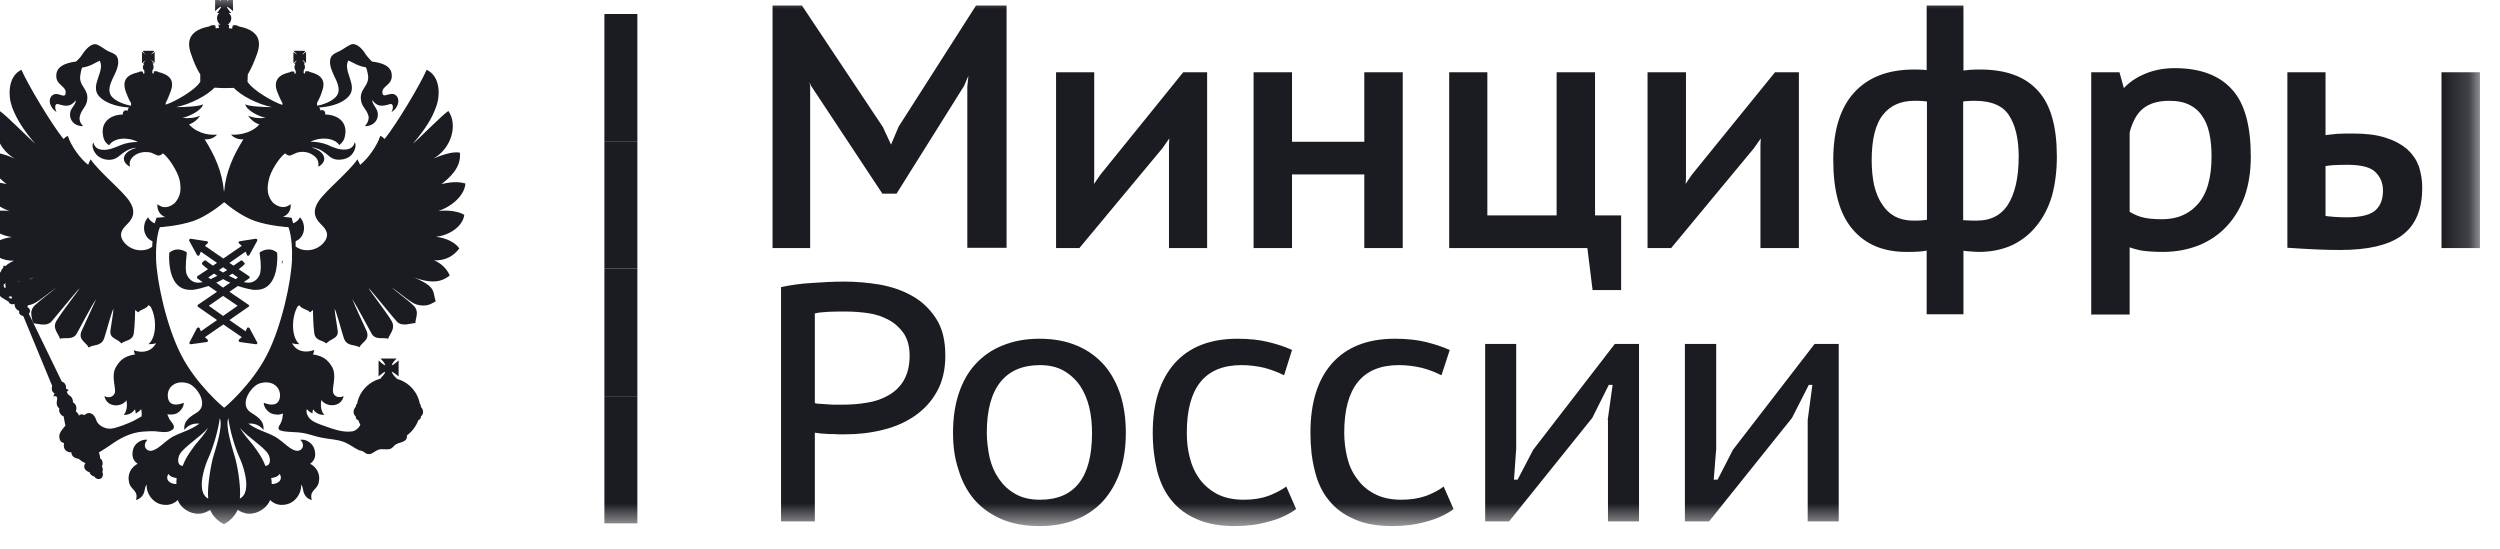 <svg width="91" height="20" viewBox="0 0 91 20" fill="none" xmlns="http://www.w3.org/2000/svg" xmlns:xlink="http://www.w3.org/1999/xlink">
	<desc>
			Created with Pixso.
	</desc>
	<defs/>
	<mask id="mask466_69866" mask-type="alpha" maskUnits="userSpaceOnUse" x="-0.625" y="-0.174" width="90.838" height="19.327">
		<path id="Vector" d="M-0.63 -0.18L90.21 -0.18L90.21 19.15L-0.63 19.15L-0.63 -0.18Z" fill="#000000" fill-opacity="1" fill-rule="evenodd"/>
	</mask>
	<g mask="url(#mask466_69866)">
		<path id="Vector" d="M23.2 0.51L22 0.51L22 5.14L23.2 5.14L23.2 0.51Z" fill="#1B1C21" fill-opacity="1" fill-rule="nonzero"/>
		<path id="Vector" d="M23.2 5.14L22 5.14L22 9.78L23.2 9.78L23.2 5.14Z" fill="#1B1C21" fill-opacity="1" fill-rule="nonzero"/>
		<path id="Vector" d="M23.2 9.78L22 9.78L22 14.42L23.2 14.42L23.2 9.78Z" fill="#1B1C21" fill-opacity="1" fill-rule="nonzero"/>
		<path id="Vector" d="M23.2 14.42L22 14.42L22 19.05L23.2 19.05L23.2 14.42Z" fill="#1B1C21" fill-opacity="1" fill-rule="nonzero"/>
		<path id="Vector" d="M10.08 9.19C10.07 9.19 9.97 9.08 9.78 9.08C9.68 9.08 9.58 9.11 9.48 9.17C9.46 9.17 9.45 9.19 9.45 9.22C9.45 9.22 9.53 9.72 9.47 9.94C9.43 10.1 9.29 10.29 9.04 10.29C8.99 10.29 8.93 10.28 8.88 10.27L8.87 10.27L9.06 10.14C9.08 10.13 9.09 10.11 9.09 10.1C9.09 10.08 9.08 10.07 9.06 10.05L8.69 9.8C8.81 9.71 8.88 9.64 8.89 9.63C8.9 9.62 8.91 9.61 8.91 9.6C8.91 9.58 8.9 9.57 8.89 9.56L8.82 9.49C8.82 9.48 8.8 9.48 8.79 9.48C8.78 9.48 8.77 9.48 8.76 9.49C8.75 9.49 8.65 9.57 8.5 9.67L8.35 9.57L8.94 9.16L8.99 9.28C8.99 9.3 9.01 9.31 9.03 9.31C9.03 9.31 9.03 9.31 9.03 9.31C9.05 9.31 9.07 9.3 9.08 9.28L9.36 8.77C9.37 8.75 9.37 8.73 9.36 8.71C9.35 8.7 9.33 8.69 9.31 8.69C9.31 8.69 9.31 8.69 9.31 8.69L8.73 8.78C8.71 8.78 8.69 8.79 8.69 8.81C8.68 8.83 8.69 8.85 8.7 8.86L8.8 8.95L8.13 9.41L7.46 8.95L7.55 8.86C7.57 8.85 7.57 8.83 7.57 8.81C7.56 8.79 7.55 8.78 7.52 8.78L6.94 8.69C6.94 8.69 6.94 8.69 6.94 8.69C6.92 8.69 6.9 8.7 6.9 8.71C6.88 8.73 6.88 8.75 6.89 8.77L7.17 9.28C7.18 9.3 7.2 9.31 7.22 9.31C7.22 9.31 7.22 9.31 7.22 9.31C7.24 9.31 7.26 9.3 7.26 9.28L7.31 9.16L7.9 9.57L7.75 9.67C7.6 9.57 7.5 9.49 7.5 9.49C7.49 9.48 7.48 9.48 7.47 9.48C7.45 9.48 7.44 9.48 7.43 9.49L7.36 9.56C7.35 9.57 7.35 9.58 7.35 9.6C7.35 9.61 7.35 9.62 7.37 9.63C7.38 9.64 7.45 9.71 7.57 9.8L7.19 10.05C7.18 10.06 7.17 10.08 7.17 10.1C7.17 10.11 7.18 10.13 7.19 10.14L7.38 10.27C7.38 10.27 7.38 10.27 7.38 10.27C7.32 10.28 7.27 10.29 7.21 10.29C6.97 10.29 6.83 10.1 6.78 9.94C6.73 9.72 6.8 9.22 6.8 9.22C6.8 9.19 6.79 9.17 6.78 9.17C6.67 9.11 6.57 9.08 6.47 9.08C6.29 9.08 6.18 9.19 6.17 9.19C6.16 9.2 6.16 9.21 6.16 9.22C6.16 9.25 6.1 9.98 6.44 10.35C6.56 10.48 6.72 10.55 6.92 10.55C6.95 10.55 6.99 10.55 7.03 10.55C7.22 10.52 7.41 10.47 7.59 10.41L7.9 10.62L7.21 11.09C7.2 11.1 7.19 11.11 7.19 11.13C7.19 11.15 7.19 11.16 7.21 11.17L7.9 11.65L7.31 12.06L7.27 11.95C7.26 11.93 7.24 11.92 7.22 11.92C7.22 11.92 7.22 11.92 7.22 11.92C7.2 11.92 7.18 11.93 7.17 11.94L6.9 12.46C6.89 12.48 6.89 12.5 6.9 12.51C6.91 12.52 6.92 12.53 6.94 12.53C6.94 12.53 6.94 12.53 6.95 12.53L7.53 12.45C7.55 12.45 7.56 12.43 7.57 12.41C7.57 12.39 7.57 12.37 7.55 12.36L7.46 12.27L8.13 11.81L8.8 12.27L8.7 12.36C8.69 12.37 8.68 12.39 8.69 12.41C8.69 12.43 8.71 12.44 8.73 12.45L9.31 12.53C9.31 12.53 9.31 12.53 9.31 12.53C9.33 12.53 9.35 12.53 9.36 12.51C9.37 12.5 9.37 12.48 9.36 12.46L9.08 11.94C9.07 11.93 9.05 11.92 9.03 11.92L9.03 11.92C9.01 11.92 8.99 11.93 8.99 11.95L8.94 12.06L8.35 11.65L9.04 11.17C9.06 11.16 9.07 11.15 9.07 11.13C9.07 11.11 9.06 11.1 9.04 11.09L8.35 10.62L8.66 10.41C8.84 10.47 9.03 10.52 9.22 10.55C9.26 10.55 9.3 10.55 9.33 10.55C9.53 10.55 9.69 10.48 9.81 10.35C10.15 9.98 10.09 9.25 10.09 9.22C10.09 9.21 10.09 9.2 10.08 9.19ZM8.12 9.73L8.27 9.83C8.22 9.86 8.17 9.89 8.12 9.92C8.07 9.89 8.02 9.86 7.97 9.83L8.12 9.73ZM7.58 10.1L7.79 9.96C7.83 9.98 7.87 10.01 7.91 10.04C7.83 10.08 7.75 10.12 7.67 10.16L7.58 10.1ZM8.65 11.13L8.12 11.5L7.6 11.13L8.12 10.77L8.65 11.13ZM8.12 10.47L7.87 10.29C7.96 10.25 8.04 10.21 8.12 10.16C8.2 10.21 8.29 10.25 8.38 10.29L8.12 10.47ZM8.58 10.16C8.5 10.12 8.41 10.08 8.33 10.04C8.38 10.01 8.42 9.98 8.46 9.96L8.66 10.1L8.58 10.16Z" fill="#1B1C21" fill-opacity="1" fill-rule="nonzero"/>
		<path id="Vector" d="M10.26 9.62C10.28 9.58 10.29 9.5 10.29 9.5L10.26 9.49L10.26 9.62Z" fill="#1B1C21" fill-opacity="1" fill-rule="nonzero"/>
		<path id="Vector" d="M16.9 7.82C16.68 7.69 16.33 7.64 15.96 7.68C16.53 7.48 16.92 7.06 16.94 6.68C16.64 6.59 16.34 6.64 16.07 6.7C16.34 6.49 16.8 6.11 16.74 5.56C16.48 5.49 15.99 5.68 15.78 5.77C16.44 5.4 16.67 4.53 16.32 4.04C16.12 4.16 15.18 5.12 15.03 5.23C15.51 4.67 15.74 4.27 15.87 3.9C16.03 3.49 16.04 2.78 15.53 2.54C15.29 3.09 14.46 4.48 14 5.06C13.95 5.02 13.91 4.96 13.84 4.95C13.73 5.3 13.4 5.77 13.11 6C13.09 5.97 13.06 5.89 13.01 5.8C12.69 6.27 11.87 6.92 11.6 7.32C11.4 7.62 11.4 7.89 11.68 8.16C11.8 8.28 12.02 8.48 11.83 8.77C11.57 9.15 11.05 9.2 10.76 8.97C10.76 8.9 10.76 8.84 10.76 8.78C11.09 8.65 11.17 8.19 10.92 7.91C10.87 8.01 10.78 8.09 10.67 8.13C10.64 8.01 10.62 7.95 10.62 7.94L10.6 7.92L10.57 7.92C10.57 7.92 10.46 7.91 10.3 7.89C10.48 7.83 10.6 7.66 10.58 7.43C10.29 7.67 10 7.44 9.93 7.37C9.75 7.16 9.7 6.92 9.78 6.56C9.84 6.24 10.16 5.74 10.38 5.58C10.41 5.61 10.46 5.67 10.57 5.66C10.63 5.64 10.73 5.59 10.8 5.56C11.02 5.49 11.23 5.54 11.37 5.63C11.62 5.78 11.59 5.95 11.59 6.07C11.96 5.86 11.83 5.5 11.34 5.37C11.68 5.37 11.95 5.68 12.03 5.72C12.21 5.86 12.48 5.82 12.64 5.75C12.93 5.61 12.99 5.26 12.91 5.18C12.88 5.31 12.79 5.42 12.61 5.44C12.36 5.47 12.11 5.36 11.92 5.27C11.75 5.2 11.48 5.15 11.3 5.16C11.64 4.98 12.16 5 12.35 5.28C12.46 5.19 12.53 5.11 12.56 4.93C12.66 4.42 12.26 4.17 11.84 4.17C11.85 4.04 11.77 3.98 11.66 4.02C11.66 3.97 11.64 3.93 11.61 3.91C11.62 3.91 11.64 3.91 11.65 3.91C12.07 3.88 12.47 3.75 12.68 3.52C13.06 3.12 12.46 2.6 12.68 2.2C12.88 2.29 13.04 2.41 13.32 2.45C13.35 2.51 13.38 2.63 13.39 2.7C13.48 3.15 13.04 3.22 13.15 3.7C13.2 3.92 13.36 3.99 13.42 4.25C13.42 4.25 13.44 4.43 13.28 4.59C13.64 4.6 13.84 4.29 13.72 4.01C13.67 3.89 13.55 3.78 13.55 3.64C13.73 3.89 13.9 3.88 14.19 3.79C14.32 3.75 14.33 3.93 14.25 4.08C14.45 3.96 14.5 3.77 14.5 3.68C14.5 3.48 14.34 3.38 14.19 3.43C14.1 3.43 13.93 3.55 13.92 3.38C13.89 3.1 14.34 3.11 14.25 2.65C14.2 2.41 13.94 2.29 13.54 2.24C13.5 2.2 13.4 2.1 13.34 2.02C13.12 1.65 12.89 1.55 12.75 1.63C12.59 1.71 12.51 1.78 12.38 1.85C12.27 1.91 12.16 1.94 12.09 2.02C11.91 2.24 12.08 2.57 12.17 2.78C12.23 2.9 12.38 3.18 12.31 3.38C12.24 3.63 11.83 3.79 11.59 3.84C11.57 3.84 11.56 3.84 11.54 3.84L11.54 3.75C11.61 3.62 11.68 3.47 11.72 3.33C11.89 2.89 11.64 2.71 11.28 2.62C11.23 2.59 11.18 2.58 11.12 2.6L11.11 2.6L11.1 2.68L11.05 2.66L11.06 2.57L11.04 2.57C11.08 2.54 11.1 2.49 11.1 2.44C11.1 2.39 11.08 2.34 11.06 2.31L11.11 2.31L11.09 2.29C11.08 2.27 11.06 2.25 11.03 2.22C11.02 2.21 11.01 2.19 11.01 2.18C11.02 2.19 11.03 2.2 11.05 2.21C11.07 2.23 11.1 2.25 11.11 2.27L11.14 2.29L11.14 1.89L11.11 1.91C11.1 1.92 11.07 1.94 11.05 1.96C11.03 1.98 11.02 1.98 11.01 1.99C11.01 1.98 11.02 1.97 11.03 1.95C11.06 1.93 11.08 1.9 11.09 1.89L11.11 1.85L10.69 1.85L10.72 1.89C10.74 1.9 10.76 1.93 10.78 1.95C10.79 1.97 10.8 1.98 10.81 1.99C10.8 1.98 10.78 1.98 10.77 1.96C10.73 1.94 10.72 1.92 10.69 1.91L10.68 1.89L10.68 2.3L10.7 2.28C10.72 2.26 10.74 2.24 10.77 2.22C10.78 2.21 10.8 2.2 10.81 2.19C10.8 2.2 10.79 2.22 10.78 2.23C10.76 2.26 10.74 2.28 10.72 2.3L10.7 2.32L10.76 2.32C10.73 2.35 10.72 2.39 10.72 2.45C10.72 2.5 10.74 2.55 10.77 2.58L10.76 2.58L10.77 2.67L10.72 2.68L10.71 2.61L10.7 2.61C10.64 2.59 10.59 2.6 10.55 2.63C10.18 2.71 9.93 2.9 10.09 3.34C10.15 3.48 10.21 3.63 10.28 3.75L10.28 3.82C9.91 3.7 9.24 3.29 9.06 3.04C9.04 3.02 9.02 3 9.01 2.98L9.01 2.98L9.02 2.71C9.15 2.49 9.26 2.23 9.35 1.98C9.59 1.34 9.24 1.07 8.69 0.96C8.63 0.92 8.56 0.9 8.47 0.93L8.45 1.04L8.33 1.03L8.34 0.9C8.32 0.9 8.3 0.9 8.28 0.9C8.36 0.86 8.42 0.76 8.42 0.66C8.42 0.59 8.38 0.51 8.32 0.47L8.42 0.47C8.36 0.42 8.27 0.31 8.26 0.24C8.32 0.26 8.43 0.35 8.48 0.41L8.48 -0.12C8.43 -0.08 8.32 0.02 8.26 0.03C8.27 -0.03 8.36 -0.13 8.42 -0.18L7.9 -0.18C7.94 -0.13 8.04 -0.03 8.05 0.03C7.99 0.02 7.88 -0.08 7.83 -0.12L7.83 0.41C7.88 0.35 7.98 0.26 8.05 0.24C8.04 0.31 7.94 0.41 7.9 0.47L7.99 0.47C7.92 0.51 7.9 0.59 7.9 0.66C7.9 0.76 7.95 0.86 8.03 0.9C8.01 0.9 7.99 0.9 7.95 0.89L7.97 1.02L7.85 1.03L7.84 0.93C7.75 0.9 7.68 0.92 7.62 0.96C7.07 1.07 6.72 1.34 6.96 1.98C7.04 2.22 7.15 2.49 7.29 2.71L7.29 2.98C7.28 2.99 7.27 3.01 7.25 3.03C7.08 3.28 6.4 3.69 6.03 3.81L6.03 3.75C6.1 3.62 6.16 3.47 6.21 3.33C6.38 2.89 6.13 2.71 5.76 2.62C5.72 2.59 5.67 2.58 5.61 2.6L5.6 2.6L5.59 2.68L5.54 2.66L5.55 2.57L5.54 2.57C5.57 2.54 5.59 2.49 5.59 2.44C5.59 2.39 5.58 2.34 5.55 2.31L5.61 2.31L5.59 2.29C5.57 2.27 5.55 2.25 5.53 2.22C5.52 2.21 5.5 2.19 5.49 2.18C5.5 2.19 5.53 2.2 5.54 2.21C5.57 2.23 5.59 2.25 5.61 2.27L5.63 2.29L5.63 1.89L5.61 1.91C5.59 1.92 5.57 1.94 5.54 1.96C5.53 1.98 5.5 1.98 5.49 1.99C5.5 1.98 5.52 1.97 5.53 1.95C5.55 1.93 5.57 1.9 5.59 1.89L5.61 1.85L5.2 1.85L5.22 1.89C5.22 1.9 5.25 1.93 5.27 1.95C5.29 1.97 5.3 1.98 5.3 1.99C5.29 1.98 5.28 1.98 5.27 1.96C5.24 1.94 5.21 1.92 5.2 1.91L5.17 1.88L5.17 2.3L5.2 2.28C5.21 2.26 5.24 2.24 5.27 2.22C5.29 2.21 5.29 2.2 5.3 2.19C5.3 2.2 5.29 2.22 5.27 2.23C5.25 2.26 5.23 2.28 5.22 2.3L5.2 2.32L5.25 2.32C5.23 2.35 5.2 2.39 5.2 2.45C5.2 2.49 5.22 2.55 5.27 2.58L5.25 2.58L5.26 2.67L5.21 2.68L5.2 2.61L5.19 2.61C5.13 2.59 5.08 2.6 5.04 2.63C4.66 2.71 4.42 2.89 4.58 3.34C4.63 3.47 4.69 3.63 4.77 3.75L4.77 3.85C4.75 3.85 4.74 3.84 4.73 3.84C4.48 3.79 4.07 3.64 4 3.39C3.93 3.18 4.08 2.91 4.14 2.78C4.24 2.58 4.4 2.24 4.23 2.02C4.15 1.94 4.04 1.91 3.93 1.86C3.8 1.79 3.72 1.71 3.55 1.63C3.42 1.56 3.2 1.65 2.97 2.02C2.92 2.1 2.81 2.2 2.77 2.24C2.37 2.29 2.11 2.42 2.06 2.65C1.97 3.11 2.42 3.1 2.39 3.39C2.38 3.56 2.2 3.44 2.12 3.43C1.97 3.39 1.81 3.48 1.81 3.69C1.81 3.77 1.87 3.96 2.06 4.08C1.98 3.93 1.99 3.75 2.12 3.79C2.41 3.88 2.57 3.89 2.76 3.65C2.76 3.78 2.64 3.89 2.58 4.01C2.47 4.3 2.66 4.6 3.03 4.59C2.86 4.44 2.9 4.26 2.9 4.26C2.95 4 3.11 3.92 3.16 3.71C3.28 3.23 2.83 3.15 2.93 2.7C2.94 2.64 2.96 2.52 2.99 2.46C3.28 2.42 3.43 2.3 3.63 2.21C3.84 2.61 3.24 3.12 3.62 3.52C3.84 3.75 4.24 3.88 4.66 3.91C4.67 3.91 4.68 3.92 4.7 3.92C4.67 3.94 4.65 3.98 4.65 4.03C4.54 3.99 4.46 4.05 4.47 4.17C4.04 4.17 3.66 4.43 3.75 4.93C3.78 5.12 3.85 5.2 3.97 5.29C4.15 5 4.67 4.98 5.02 5.17C4.83 5.16 4.56 5.21 4.4 5.28C4.2 5.36 3.96 5.48 3.7 5.45C3.52 5.43 3.43 5.32 3.4 5.19C3.32 5.26 3.38 5.61 3.68 5.75C3.83 5.83 4.1 5.86 4.28 5.72C4.36 5.68 4.63 5.38 4.97 5.38C4.48 5.51 4.35 5.86 4.73 6.07C4.71 5.95 4.7 5.78 4.94 5.63C5.08 5.55 5.29 5.5 5.51 5.56C5.58 5.59 5.68 5.64 5.74 5.66C5.85 5.67 5.9 5.61 5.93 5.58C6.15 5.74 6.47 6.25 6.54 6.56C6.61 6.93 6.56 7.16 6.37 7.38C6.31 7.44 6.02 7.68 5.73 7.43C5.71 7.66 5.83 7.83 6.01 7.9C5.85 7.92 5.73 7.92 5.73 7.92L5.7 7.92L5.69 7.95C5.69 7.95 5.67 8.01 5.63 8.13C5.53 8.09 5.44 8.01 5.39 7.91C5.14 8.19 5.22 8.65 5.55 8.78C5.55 8.84 5.54 8.91 5.54 8.98C5.26 9.2 4.74 9.15 4.48 8.77C4.29 8.48 4.51 8.28 4.63 8.16C4.91 7.89 4.91 7.62 4.71 7.32C4.44 6.92 3.62 6.27 3.3 5.8C3.25 5.88 3.22 5.96 3.21 6C2.91 5.77 2.58 5.3 2.47 4.95C2.41 4.96 2.36 5.02 2.31 5.06C1.85 4.48 1.02 3.09 0.78 2.54C0.28 2.78 0.29 3.49 0.44 3.9C0.58 4.27 0.8 4.67 1.28 5.23C1.13 5.11 0.19 4.16 -0.01 4.04C-0.36 4.53 -0.12 5.4 0.53 5.77C0.33 5.68 -0.16 5.49 -0.43 5.56C-0.48 6.11 -0.03 6.49 0.24 6.7C-0.03 6.64 -0.33 6.59 -0.63 6.68C-0.61 7.06 -0.22 7.48 0.34 7.68C-0.02 7.64 -0.37 7.69 -0.59 7.82C-0.55 8.21 -0.11 8.55 0.43 8.63C0.07 8.67 -0.25 8.83 -0.41 9.05C-0.22 9.3 0.07 9.5 0.51 9.49C0.41 9.53 0.29 9.6 0.19 9.69C0.18 9.68 0.16 9.67 0.14 9.67C0.12 9.68 0.11 9.71 0.12 9.73C0.12 9.73 0.12 9.73 0.12 9.75C0.08 9.78 0.05 9.81 0.05 9.85C0.01 9.91 -0.03 9.97 -0.06 10.04C-0.05 10.04 -0.04 10.05 -0.03 10.06C-0.03 10.09 -0.02 10.13 0 10.16C-0.02 10.18 -0.03 10.21 -0.04 10.24L-0.29 10.14C-0.31 10.38 -0.25 10.57 -0.14 10.69C-0.05 10.79 0.06 10.78 0.03 10.81L0.31 10.98C0.36 11.09 0.46 11.09 0.53 11.06C0.53 11.06 0.53 11.07 0.53 11.08C0.53 11.19 0.6 11.28 0.7 11.32C0.68 11.41 0.72 11.47 0.85 11.51L1.9 14.05C1.86 14.17 1.9 14.28 1.99 14.32C1.97 14.35 1.95 14.38 1.95 14.44C1.99 14.41 2.05 14.4 2.08 14.48C2.1 14.54 1.99 14.74 2.16 14.87C2.13 14.99 2.2 15.11 2.32 15.16C2.32 15.22 2.37 15.42 2.38 15.49C2.31 15.59 2.13 15.75 2.16 15.93C2.18 16.06 2.23 16.1 2.33 16.13C2.29 16.36 2.41 16.46 2.6 16.47C2.6 16.63 2.76 16.69 2.86 16.7C2.96 16.78 3 16.81 3.11 16.86C3.01 16.98 3.08 17.14 3.26 17.19C3.28 17.26 3.33 17.32 3.44 17.35C3.5 17.45 3.61 17.45 3.67 17.42C3.71 17.4 3.79 17.28 3.72 17.18C3.76 17.13 3.74 17.03 3.71 16.97C3.77 16.86 3.72 16.72 3.64 16.68C3.65 16.62 3.62 16.53 3.6 16.47C3.75 16.38 3.93 16.26 3.99 16.22C4.35 15.96 4.75 15.74 5.21 15.71C5.33 15.7 5.55 15.69 5.67 15.7C5.85 15.72 6.11 15.77 6.26 15.65C6.31 15.63 6.34 15.57 6.33 15.52C6.31 15.41 6.18 15.31 6.14 15.2C6.13 15.17 6.11 15.12 6.09 15.08C6.22 15.1 6.34 15.09 6.42 15.05C6.5 15.02 6.69 14.87 6.69 14.66C6.53 14.73 6.15 14.83 6.11 14.45C6.07 14.11 6.37 13.82 6.83 13.95C7.15 14.03 7.61 14.71 7.19 15C6.98 15.14 6.67 15.28 6.71 15.65C6.84 15.48 7.02 15.4 7.26 15.42C6.91 15.67 6.65 15.71 6.28 15.9C5.96 16.09 5.73 16.4 5.48 16.41C5.29 16.41 5.18 16.19 5.37 16.01C5.18 15.97 4.93 16.12 4.86 16.31C4.77 16.58 4.84 16.77 5.01 16.88C4.79 17 4.62 17.24 4.7 17.57C4.77 17.85 5.05 17.85 4.95 18.2C5.1 18.16 5.2 18.06 5.25 17.91C5.27 17.8 5.29 17.69 5.34 17.64C5.32 17.85 5.44 18.16 5.73 18.31C5.92 18.4 6.23 18.44 6.47 18.2C6.56 18.47 6.89 18.71 7.23 18.7C7.39 18.7 7.54 18.63 7.65 18.56C7.73 18.77 7.94 18.98 8.15 19.08C8.36 18.98 8.56 18.77 8.65 18.56C8.76 18.63 8.92 18.7 9.07 18.7C9.39 18.71 9.74 18.47 9.83 18.2C10.07 18.44 10.37 18.4 10.57 18.31C10.86 18.16 10.98 17.85 10.96 17.64C11.01 17.69 11.03 17.8 11.05 17.91C11.1 18.06 11.19 18.16 11.35 18.2C11.25 17.85 11.53 17.85 11.6 17.57C11.68 17.24 11.51 17 11.29 16.88C11.45 16.77 11.53 16.58 11.43 16.31C11.36 16.12 11.12 15.97 10.93 16.01C11.12 16.19 11.01 16.41 10.82 16.41C10.57 16.4 10.34 16.09 10.02 15.9C9.65 15.7 9.39 15.67 9.04 15.42C9.27 15.4 9.46 15.48 9.59 15.65C9.63 15.28 9.31 15.14 9.11 15C8.69 14.71 9.15 14.03 9.47 13.95C9.93 13.82 10.23 14.11 10.19 14.45C10.14 14.83 9.77 14.73 9.6 14.66C9.6 14.87 9.8 15.02 9.88 15.05C9.97 15.09 10.15 15.12 10.3 15.05C10.3 15.09 10.29 15.13 10.29 15.14C10.26 15.47 10.09 15.5 10.15 15.63C10.23 15.74 10.8 15.72 10.95 15.75C11.22 15.78 11.44 15.88 11.7 15.93C11.99 15.99 12.29 15.99 12.55 16.1C12.72 16.17 12.9 16.31 13.07 16.39C13.31 16.43 13.27 16.53 13.43 16.53C13.57 16.53 13.63 16.41 13.81 16.36C13.93 16.33 14.08 16.38 14.2 16.34C14.29 16.32 14.33 16.22 14.42 16.17C14.52 16.11 14.66 16.11 14.76 16.02C14.81 15.98 14.82 15.89 14.81 15.83L14.81 15.85C15 15.71 15.15 15.51 15.23 15.29C15.28 15.28 15.32 15.23 15.32 15.18C15.32 15.17 15.32 15.16 15.32 15.16C15.37 15.12 15.4 15.06 15.4 15C15.4 14.92 15.37 14.86 15.32 14.81C15.32 14.81 15.32 14.8 15.32 14.79C15.32 14.75 15.3 14.72 15.28 14.69C15.2 14.26 14.87 13.9 14.44 13.79C14.44 13.78 14.44 13.78 14.44 13.77L14.43 13.77C14.43 13.75 14.42 13.74 14.4 13.74C14.34 13.68 14.27 13.59 14.26 13.53C14.33 13.55 14.45 13.66 14.51 13.7L14.51 13.12C14.45 13.17 14.33 13.28 14.26 13.3C14.27 13.22 14.38 13.1 14.44 13.05L13.85 13.05C13.9 13.1 14.02 13.22 14.02 13.3C13.95 13.28 13.84 13.17 13.78 13.12L13.78 13.7C13.84 13.66 13.95 13.55 14.02 13.53C14.02 13.6 13.9 13.72 13.85 13.77L13.87 13.78C13.43 13.88 13.08 14.25 13 14.69C12.97 14.72 12.95 14.75 12.95 14.79C12.95 14.8 12.95 14.81 12.95 14.81C12.9 14.86 12.87 14.92 12.87 15C12.87 15.06 12.9 15.12 12.95 15.16C12.95 15.16 12.95 15.17 12.95 15.18C12.95 15.25 12.99 15.28 13.04 15.29C13.06 15.34 13.08 15.4 13.11 15.45C13.11 15.44 13.11 15.44 13.12 15.44C13.08 15.6 12.88 15.7 12.83 15.7C12.47 15.76 12.08 15.6 11.71 15.47C11.55 15.41 11.34 15.34 11.23 15.18C11.16 15.07 11.14 14.99 11.17 14.89C11.21 14.94 11.27 15 11.37 15.05C11.38 15 11.38 14.94 11.4 14.9C11.49 15.04 11.63 15.11 11.81 15.1C11.7 15.01 11.65 14.77 11.7 14.56C11.85 14.81 12.41 14.86 12.51 14.42C12.3 14.51 12.17 14.41 12.13 14.3C12.07 14.12 12.27 13.69 12.09 13.36C11.94 13.11 11.78 12.96 11.39 12.9C11.42 12.85 11.43 12.81 11.44 12.74C11.08 12.87 10.77 12.77 10.63 12.49C10.7 12.52 10.8 12.53 10.9 12.53C10.59 12.27 10.61 11.54 10.83 11.16C10.86 11.14 10.87 11.12 10.9 11.11C10.97 11.25 11.18 11.25 11.29 11.37C11.33 11.33 11.35 11.32 11.39 11.28C11.39 11.28 11.4 11.88 11.44 12.13C11.48 12.41 11.74 12.38 11.88 12.5C12.04 12.32 12.34 12.33 12.29 12.02C12.25 11.72 12.19 11.44 12.18 11.23C12.27 11.42 12.45 12.12 12.52 12.32C12.63 12.62 12.92 12.53 13.08 12.64C13.19 12.44 13.46 12.38 13.35 12.06C13.32 11.98 12.88 11.06 12.82 10.88C12.97 11.11 13.4 11.92 13.53 12.15C13.67 12.39 13.94 12.27 14.13 12.33C14.17 12.16 14.43 11.96 14.24 11.66C14 11.27 13.45 10.58 13.42 10.49C13.53 10.59 14.39 11.66 14.46 11.72C14.66 11.9 14.95 11.76 15.12 11.76C15.12 11.57 15.28 11.34 15.05 11.12C14.85 10.92 14.37 10.58 14.27 10.47C14.59 10.69 14.96 11.03 15.18 11.09C15.58 11.19 15.72 11.03 15.86 10.97C15.74 10.61 15.9 10.45 15.07 10.1C15.79 10.36 16.11 10.23 16.37 10.03C16.27 9.77 16.01 9.55 15.8 9.48C16.24 9.49 16.53 9.3 16.72 9.04C16.56 8.82 16.24 8.66 15.87 8.62C16.42 8.55 16.85 8.21 16.9 7.82ZM0.21 10.46C0.2 10.46 0.2 10.47 0.19 10.48C0.13 10.47 0.13 10.4 0.14 10.34C0.17 10.34 0.19 10.33 0.21 10.31L0.22 10.32L0.19 10.34C0.2 10.38 0.2 10.42 0.21 10.46ZM0.41 10.88L0.31 10.82C0.35 10.78 0.39 10.78 0.43 10.8C0.43 10.83 0.43 10.86 0.41 10.88ZM0.71 10.25C0.69 10.25 0.68 10.25 0.66 10.25C0.66 10.25 0.66 10.25 0.66 10.24C0.68 10.24 0.7 10.24 0.71 10.24C0.71 10.24 0.71 10.25 0.71 10.25ZM6.42 17.62C6.18 17.62 6 17.46 6.13 17.25C6.19 17.35 6.32 17.39 6.43 17.4C6.42 17.5 6.42 17.53 6.42 17.62ZM10.18 17.25C10.31 17.46 10.13 17.62 9.89 17.62C9.89 17.53 9.89 17.5 9.87 17.4C9.98 17.39 10.12 17.35 10.18 17.25ZM6.41 3.9C6.98 3.78 7.55 3.46 7.81 3.19C8.03 3.21 8.3 3.21 8.51 3.2C8.77 3.47 9.33 3.78 9.9 3.9C9.57 3.9 9 3.87 8.93 3.79C8.95 3.99 9.38 4.23 9.67 4.29C9.43 4.32 9.21 4.29 9.03 4.21C9.13 4.35 9.24 4.46 9.44 4.53C9.24 4.77 8.82 4.93 8.41 4.9C8.51 5.02 8.7 5.09 8.86 5.07C8.49 5.66 8.22 6.26 8.16 6.96L8.15 6.96L8.15 6.96C8.09 6.26 7.82 5.66 7.45 5.07C7.62 5.09 7.8 5.02 7.9 4.9C7.48 4.94 7.09 4.77 6.88 4.53C7.07 4.46 7.19 4.35 7.29 4.21C7.11 4.29 6.88 4.32 6.64 4.29C6.93 4.23 7.37 3.99 7.39 3.79C7.32 3.87 6.74 3.9 6.41 3.9ZM1.24 10.1C1.19 10.13 1.13 10.15 1.08 10.17C1.08 10.17 1.08 10.16 1.08 10.16C1.13 10.14 1.19 10.12 1.24 10.1ZM4.87 12.75C4.88 12.81 4.89 12.86 4.92 12.9C4.53 12.96 4.37 13.11 4.22 13.36C4.03 13.69 4.23 14.12 4.18 14.3C4.14 14.41 4.01 14.52 3.8 14.42C3.9 14.87 4.46 14.81 4.6 14.57C4.65 14.77 4.6 15.01 4.5 15.1C4.67 15.11 4.82 15.04 4.91 14.9C4.93 14.94 4.93 15 4.94 15.05C5.04 15 5.1 14.94 5.14 14.89C5.15 14.94 5.17 15.06 5.15 15.16C5.07 15.2 4.99 15.25 4.86 15.32C4.65 15.42 4.28 15.57 4.06 15.6C3.88 15.63 3.57 15.52 3.5 15.28C3.42 15.04 3.23 14.96 3.07 15.11C3.03 15.08 2.92 15.06 2.88 15.13C2.88 15.13 2.83 15.02 2.76 14.97C2.81 14.85 2.77 14.7 2.66 14.65C2.65 14.41 2.51 14.41 2.46 14.33C2.43 14.28 2.43 14.22 2.5 14.21C2.47 14.16 2.41 14.15 2.4 14.15C2.42 14.05 2.38 13.93 2.25 13.89L1.05 11.42C1.13 11.34 1.09 11.22 1 11.18C1 11.18 1 11.17 1 11.16C1.01 11.14 1.01 11.13 1.02 11.11C1.05 11.11 1.09 11.1 1.12 11.09C1.36 11.03 1.73 10.69 2.05 10.47C1.93 10.58 1.47 10.92 1.26 11.12C1.07 11.31 1.15 11.5 1.18 11.67L1.23 11.77C1.4 11.78 1.67 11.89 1.86 11.72C1.92 11.66 2.79 10.59 2.9 10.49C2.85 10.59 2.31 11.27 2.06 11.67C1.88 11.96 2.15 12.16 2.18 12.33C2.38 12.27 2.64 12.39 2.79 12.15C2.92 11.92 3.34 11.11 3.5 10.89C3.43 11.06 2.99 11.99 2.96 12.07C2.85 12.38 3.12 12.44 3.23 12.65C3.39 12.53 3.68 12.62 3.79 12.32C3.86 12.12 4.04 11.42 4.13 11.23C4.12 11.44 4.06 11.72 4.02 12.03C3.98 12.33 4.27 12.32 4.42 12.5C4.56 12.38 4.83 12.41 4.87 12.13C4.91 11.88 4.92 11.28 4.92 11.28C4.96 11.32 4.98 11.33 5.03 11.37C5.13 11.25 5.33 11.25 5.4 11.11C5.44 11.12 5.44 11.14 5.48 11.16C5.7 11.54 5.72 12.27 5.4 12.53C5.5 12.53 5.61 12.52 5.68 12.49C5.54 12.77 5.23 12.88 4.87 12.75ZM7.1 16.2C6.92 16.45 6.77 16.64 6.65 16.96C6.43 16.94 6.47 16.67 6.54 16.54C6.69 16.27 7.28 15.92 7.58 15.57C7.45 15.8 7.27 16 7.1 16.2ZM7.75 16.67C7.63 17.15 7.54 17.84 7.58 18.15C7.16 17.94 7.4 17.1 7.56 16.73C7.79 16.23 7.95 15.61 8 15.22C8.13 15.52 7.84 16.35 7.75 16.67ZM8.73 18.15C8.77 17.84 8.69 17.15 8.56 16.67C8.47 16.35 8.19 15.52 8.31 15.22C8.36 15.61 8.52 16.23 8.75 16.73C8.91 17.1 9.15 17.94 8.73 18.15ZM9.77 16.54C9.84 16.67 9.88 16.94 9.66 16.96C9.54 16.64 9.39 16.45 9.21 16.2C9.04 16 8.86 15.79 8.73 15.57C9.02 15.92 9.62 16.27 9.77 16.54ZM9.71 12.93C9.17 13.99 8.17 14.85 8.16 14.84C8.15 14.85 7.14 13.99 6.6 12.93C6.05 11.87 5.7 10.2 5.68 9.41C5.66 8.61 5.82 8.27 5.82 8.27C5.82 8.27 6.5 8.23 7.05 8.04C7.51 7.88 8.02 7.48 8.16 7.36C8.3 7.48 8.8 7.88 9.27 8.04C9.81 8.23 10.5 8.27 10.5 8.27C10.5 8.27 10.65 8.61 10.63 9.41C10.61 10.2 10.26 11.87 9.71 12.93Z" fill="#1B1C21" fill-opacity="1" fill-rule="nonzero"/>
		<path id="Vector" d="M28.43 10.45C28.77 10.38 29.15 10.32 29.55 10.3C29.96 10.27 30.36 10.25 30.75 10.25C31.17 10.25 31.6 10.29 32.03 10.36C32.46 10.44 32.85 10.57 33.2 10.77C33.56 10.97 33.84 11.24 34.07 11.59C34.3 11.94 34.41 12.39 34.41 12.94C34.41 13.45 34.31 13.89 34.1 14.26C33.9 14.62 33.62 14.92 33.28 15.15C32.94 15.38 32.55 15.55 32.12 15.65C31.68 15.76 31.22 15.81 30.75 15.81C30.71 15.81 30.63 15.81 30.53 15.81C30.42 15.8 30.32 15.8 30.21 15.8C30.1 15.79 29.99 15.79 29.89 15.78C29.79 15.77 29.71 15.76 29.66 15.75L29.66 18.98L28.43 18.98L28.43 10.45L28.43 10.45ZM30.79 11.34C30.57 11.34 30.35 11.34 30.15 11.35C29.94 11.36 29.77 11.38 29.66 11.41L29.66 14.67C29.7 14.69 29.77 14.7 29.86 14.7C29.96 14.71 30.06 14.71 30.16 14.72C30.26 14.73 30.36 14.73 30.45 14.73C30.55 14.73 30.62 14.73 30.67 14.73C30.96 14.73 31.25 14.71 31.54 14.66C31.83 14.62 32.09 14.53 32.32 14.4C32.56 14.27 32.75 14.09 32.89 13.86C33.03 13.62 33.11 13.32 33.11 12.95C33.11 12.62 33.04 12.36 32.9 12.14C32.76 11.94 32.58 11.77 32.36 11.65C32.14 11.53 31.89 11.44 31.61 11.4C31.33 11.36 31.06 11.34 30.79 11.34Z" fill="#1B1C21" fill-opacity="1" fill-rule="nonzero"/>
		<path id="Vector" d="M34.69 15.75C34.69 15.22 34.76 14.74 34.9 14.32C35.04 13.9 35.24 13.54 35.52 13.24C35.79 12.95 36.12 12.72 36.51 12.57C36.9 12.41 37.34 12.33 37.84 12.33C38.37 12.33 38.83 12.42 39.22 12.59C39.62 12.76 39.94 13 40.21 13.31C40.47 13.62 40.66 13.98 40.79 14.39C40.92 14.81 40.98 15.26 40.98 15.75C40.98 16.28 40.91 16.75 40.77 17.17C40.62 17.59 40.42 17.94 40.15 18.24C39.88 18.53 39.55 18.76 39.17 18.91C38.78 19.07 38.34 19.15 37.84 19.15C37.3 19.15 36.83 19.06 36.44 18.89C36.05 18.72 35.72 18.48 35.46 18.18C35.2 17.87 35.01 17.51 34.89 17.1C34.75 16.69 34.69 16.24 34.69 15.75ZM35.92 15.75C35.92 16.06 35.96 16.35 36.02 16.65C36.09 16.94 36.2 17.2 36.36 17.43C36.52 17.66 36.71 17.84 36.96 17.98C37.2 18.12 37.5 18.19 37.86 18.19C39.12 18.19 39.75 17.38 39.75 15.76C39.75 15.44 39.72 15.13 39.65 14.83C39.58 14.54 39.47 14.28 39.32 14.05C39.17 13.83 38.97 13.64 38.73 13.5C38.49 13.36 38.19 13.29 37.86 13.29C37.22 13.29 36.74 13.5 36.42 13.9C36.09 14.31 35.92 14.92 35.92 15.75Z" fill="#1B1C21" fill-opacity="1" fill-rule="nonzero"/>
		<path id="Vector" d="M47.18 18.53C46.89 18.74 46.56 18.89 46.17 18.99C45.79 19.1 45.38 19.15 44.95 19.15C44.41 19.15 43.95 19.07 43.57 18.9C43.19 18.74 42.88 18.51 42.64 18.21C42.4 17.92 42.23 17.56 42.12 17.14C42.02 16.72 41.96 16.26 41.96 15.75C41.96 14.66 42.23 13.82 42.76 13.22C43.29 12.63 44.05 12.33 45.04 12.33C45.47 12.33 45.85 12.37 46.17 12.45C46.49 12.53 46.78 12.62 47.03 12.74L46.74 13.66C46.52 13.55 46.28 13.46 46.03 13.39C45.77 13.33 45.49 13.29 45.19 13.29C43.86 13.29 43.2 14.11 43.2 15.75C43.2 16.07 43.23 16.37 43.31 16.66C43.38 16.95 43.5 17.21 43.66 17.43C43.83 17.66 44.04 17.84 44.3 17.98C44.57 18.12 44.89 18.19 45.28 18.19C45.62 18.19 45.92 18.14 46.17 18.05C46.43 17.95 46.64 17.84 46.82 17.71L47.18 18.53Z" fill="#1B1C21" fill-opacity="1" fill-rule="nonzero"/>
		<path id="Vector" d="M52.91 18.53C52.63 18.74 52.29 18.89 51.91 18.99C51.52 19.1 51.11 19.15 50.69 19.15C50.14 19.15 49.68 19.07 49.3 18.9C48.92 18.74 48.61 18.51 48.37 18.21C48.13 17.92 47.96 17.56 47.86 17.14C47.75 16.72 47.7 16.26 47.7 15.75C47.7 14.66 47.96 13.82 48.49 13.22C49.02 12.63 49.78 12.33 50.77 12.33C51.21 12.33 51.58 12.37 51.91 12.45C52.22 12.53 52.51 12.62 52.77 12.74L52.47 13.66C52.25 13.55 52.02 13.46 51.76 13.39C51.5 13.33 51.22 13.29 50.92 13.29C49.59 13.29 48.93 14.11 48.93 15.75C48.93 16.07 48.97 16.37 49.04 16.66C49.11 16.95 49.23 17.21 49.4 17.43C49.56 17.66 49.77 17.84 50.04 17.98C50.3 18.12 50.63 18.19 51.01 18.19C51.35 18.19 51.65 18.14 51.91 18.05C52.17 17.95 52.38 17.84 52.55 17.71L52.91 18.53Z" fill="#1B1C21" fill-opacity="1" fill-rule="nonzero"/>
		<path id="Vector" d="M58.52 15.29L58.7 14.01L58.56 14.01L57.96 15.21L54.93 18.98L54.06 18.98L54.06 12.52L55.19 12.52L55.19 16.33L55.11 17.46L55.24 17.46L55.81 16.37L58.78 12.52L59.66 12.52L59.66 18.98L58.53 18.98L58.53 15.29L58.52 15.29Z" fill="#1B1C21" fill-opacity="1" fill-rule="nonzero"/>
		<path id="Vector" d="M65.8 15.29L65.97 14.01L65.84 14.01L65.23 15.21L62.21 18.98L61.33 18.98L61.33 12.52L62.47 12.52L62.47 16.33L62.38 17.46L62.52 17.46L63.08 16.37L66.05 12.52L66.93 12.52L66.93 18.98L65.8 18.98L65.8 15.29L65.8 15.29Z" fill="#1B1C21" fill-opacity="1" fill-rule="nonzero"/>
		<path id="Vector" d="M35.38 3.16L35.51 1.89L35.44 1.89L34.94 3.05L32.54 6.88L32.21 6.88L29.67 3.04L29.2 1.89L29.13 1.89L29.32 3.15L29.32 8.86L28.29 8.86L28.29 0.37L29.1 0.37L31.99 4.71L32.43 5.66L32.45 5.66L32.86 4.69L35.62 0.37L36.47 0.37L36.47 8.85L35.38 8.85L35.38 3.16Z" fill="#1B1C21" fill-opacity="1" fill-rule="nonzero"/>
		<path id="Vector" d="M35.51 1.89L35.44 1.89L34.94 3.05L32.54 6.88L32.21 6.88L29.67 3.04L29.2 1.89L29.13 1.89L29.32 3.15L29.32 8.86L28.29 8.86L28.29 0.37L29.1 0.37L31.99 4.71L32.43 5.66L32.45 5.66L32.86 4.69L35.62 0.37L36.47 0.37L36.47 8.85L35.38 8.85L35.38 3.16L35.51 1.89Z" stroke="#1B1C21" stroke-opacity="1" stroke-width="0.339"/>
		<path id="Vector" d="M42.72 5.27L42.76 4.52L42.72 4.52L42.18 5.29L39.21 8.86L38.61 8.86L38.61 2.8L39.66 2.8L39.66 6.49L39.62 7.21L39.67 7.21L40.19 6.46L43.15 2.8L43.77 2.8L43.77 8.86L42.72 8.86L42.72 5.27L42.72 5.27Z" fill="#1B1C21" fill-opacity="1" fill-rule="nonzero"/>
		<path id="Vector" d="M42.76 4.52L42.72 4.52L42.18 5.29L39.21 8.86L38.61 8.86L38.61 2.8L39.66 2.8L39.66 6.49L39.62 7.21L39.67 7.21L40.19 6.46L43.15 2.8L43.77 2.8L43.77 8.86L42.72 8.86L42.72 5.27L42.72 5.27L42.76 4.52Z" stroke="#1B1C21" stroke-opacity="1" stroke-width="0.339"/>
		<path id="Vector" d="M49.83 6.18L46.86 6.18L46.86 8.86L45.8 8.86L45.8 2.8L46.86 2.8L46.86 5.33L49.83 5.33L49.83 2.8L50.89 2.8L50.89 8.86L49.83 8.86L49.83 6.18Z" fill="#1B1C21" fill-opacity="1" fill-rule="nonzero"/>
		<path id="Vector" d="M46.86 6.18L46.86 8.86L45.8 8.86L45.8 2.8L46.86 2.8L46.86 5.33L49.83 5.33L49.83 2.8L50.89 2.8L50.89 8.86L49.83 8.86L49.83 6.18L46.86 6.18Z" stroke="#1B1C21" stroke-opacity="1" stroke-width="0.339"/>
		<path id="Vector" d="M58.84 10.39L58.12 10.39L57.93 8.86L52.92 8.86L52.92 2.8L53.97 2.8L53.97 8.01L56.83 8.01L56.83 2.8L57.89 2.8L57.89 8.01L58.84 8.01L58.84 10.39Z" fill="#1B1C21" fill-opacity="1" fill-rule="nonzero"/>
		<path id="Vector" d="M58.12 10.39L57.93 8.86L52.92 8.86L52.92 2.8L53.97 2.8L53.97 8.01L56.83 8.01L56.83 2.8L57.89 2.8L57.89 8.01L58.84 8.01L58.84 10.39L58.12 10.39Z" stroke="#1B1C21" stroke-opacity="1" stroke-width="0.339"/>
		<path id="Vector" d="M64.25 5.27L64.29 4.52L64.25 4.52L63.71 5.29L60.75 8.86L60.14 8.86L60.14 2.8L61.2 2.8L61.2 6.49L61.15 7.21L61.21 7.21L61.72 6.46L64.69 2.8L65.31 2.8L65.31 8.86L64.25 8.86L64.25 5.27Z" fill="#1B1C21" fill-opacity="1" fill-rule="nonzero"/>
		<path id="Vector" d="M64.29 4.52L64.25 4.52L63.71 5.29L60.75 8.86L60.14 8.86L60.14 2.8L61.2 2.8L61.2 6.49L61.15 7.21L61.21 7.21L61.72 6.46L64.69 2.8L65.31 2.8L65.31 8.86L64.25 8.86L64.25 5.27L64.29 4.52Z" stroke="#1B1C21" stroke-opacity="1" stroke-width="0.339"/>
		<path id="Vector" d="M70.3 8.9C70.15 8.95 70 8.98 69.83 8.99C69.67 9 69.52 9 69.39 9C68.59 9 67.98 8.74 67.55 8.22C67.12 7.71 66.9 6.91 66.9 5.82C66.9 4.79 67.14 4.01 67.61 3.49C68.09 2.96 68.77 2.7 69.67 2.7C69.91 2.7 70.13 2.71 70.3 2.75L70.3 0.37L71.3 0.37L71.3 2.76C71.46 2.74 71.6 2.72 71.73 2.71C71.85 2.7 71.97 2.7 72.08 2.7C72.95 2.7 73.61 2.93 74.04 3.4C74.48 3.86 74.7 4.63 74.7 5.7C74.7 6.21 74.64 6.67 74.53 7.08C74.41 7.48 74.23 7.83 74 8.11C73.77 8.4 73.5 8.61 73.17 8.77C72.84 8.92 72.46 9 72.03 9C71.95 9 71.83 8.99 71.68 8.98C71.53 8.97 71.4 8.95 71.3 8.91L71.3 11.27L70.3 11.27L70.3 8.9ZM69.66 8.2C69.76 8.2 69.87 8.2 69.97 8.19C70.08 8.18 70.19 8.17 70.31 8.14L70.31 3.55C70.21 3.53 70.11 3.52 70.02 3.51C69.93 3.5 69.81 3.5 69.68 3.5C69.14 3.5 68.71 3.69 68.41 4.07C68.11 4.44 67.96 5.03 67.96 5.83C67.96 6.17 67.99 6.48 68.05 6.77C68.12 7.06 68.22 7.32 68.37 7.53C68.5 7.74 68.68 7.91 68.9 8.03C69.11 8.14 69.37 8.2 69.66 8.2ZM71.88 3.5C71.78 3.5 71.68 3.5 71.6 3.51C71.51 3.51 71.41 3.53 71.29 3.56L71.29 8.16C71.38 8.18 71.47 8.19 71.58 8.19C71.7 8.2 71.82 8.2 71.95 8.2C72.51 8.2 72.93 7.99 73.22 7.56C73.5 7.13 73.65 6.51 73.65 5.7C73.65 5.02 73.52 4.48 73.26 4.09C73 3.7 72.54 3.5 71.88 3.5Z" fill="#1B1C21" fill-opacity="1" fill-rule="nonzero"/>
		<path id="Vector" d="M69.83 8.99C69.67 9 69.52 9 69.39 9C68.59 9 67.98 8.74 67.55 8.22C67.12 7.71 66.9 6.91 66.9 5.82C66.9 4.79 67.14 4.01 67.61 3.49C68.09 2.96 68.77 2.7 69.67 2.7C69.91 2.7 70.13 2.71 70.3 2.75L70.3 0.37L71.3 0.37L71.3 2.76C71.46 2.74 71.6 2.72 71.73 2.71C71.85 2.7 71.97 2.7 72.08 2.7C72.95 2.7 73.61 2.93 74.04 3.4C74.48 3.86 74.7 4.63 74.7 5.7C74.7 6.21 74.64 6.67 74.53 7.08C74.41 7.48 74.23 7.83 74 8.11C73.77 8.4 73.5 8.61 73.17 8.77C72.84 8.92 72.46 9 72.03 9C71.95 9 71.83 8.99 71.68 8.98C71.53 8.97 71.4 8.95 71.3 8.91L71.3 11.27L70.3 11.27L70.3 8.9C70.15 8.95 70 8.98 69.83 8.99ZM69.97 8.19C70.08 8.18 70.19 8.17 70.31 8.14L70.31 3.55C70.21 3.53 70.11 3.52 70.02 3.51C69.93 3.5 69.81 3.5 69.68 3.5C69.14 3.5 68.71 3.69 68.41 4.07C68.11 4.44 67.96 5.03 67.96 5.83C67.96 6.17 67.99 6.48 68.05 6.77C68.12 7.06 68.22 7.32 68.37 7.53C68.5 7.74 68.68 7.91 68.9 8.03C69.11 8.14 69.37 8.2 69.66 8.2C69.76 8.2 69.87 8.2 69.97 8.19ZM71.6 3.51C71.51 3.51 71.41 3.53 71.29 3.56L71.29 8.16C71.38 8.18 71.47 8.19 71.58 8.19C71.7 8.2 71.82 8.2 71.95 8.2C72.51 8.2 72.93 7.99 73.22 7.56C73.5 7.13 73.65 6.51 73.65 5.7C73.65 5.02 73.52 4.48 73.26 4.09C73 3.7 72.54 3.5 71.88 3.5C71.78 3.5 71.68 3.5 71.6 3.51Z" stroke="#1B1C21" stroke-opacity="1" stroke-width="0.339"/>
		<path id="Vector" d="M76.3 2.8L77.02 2.8L77.22 3.52L77.27 3.52C77.47 3.24 77.73 3.03 78.06 2.88C78.38 2.73 78.74 2.65 79.16 2.65C80.03 2.65 80.69 2.89 81.12 3.37C81.55 3.84 81.76 4.62 81.76 5.71C81.76 6.21 81.69 6.67 81.55 7.08C81.4 7.49 81.2 7.83 80.93 8.12C80.67 8.4 80.35 8.62 79.98 8.77C79.6 8.92 79.19 9 78.73 9C78.4 9 78.15 8.98 77.96 8.95C77.77 8.91 77.57 8.85 77.35 8.76L77.35 11.28L76.29 11.28L76.29 2.8L76.3 2.8ZM78.96 3.5C78.51 3.5 78.16 3.61 77.9 3.82C77.64 4.03 77.46 4.36 77.35 4.8L77.35 7.8C77.51 7.91 77.69 8 77.89 8.06C78.09 8.12 78.36 8.15 78.7 8.15C79.3 8.15 79.78 7.94 80.14 7.53C80.5 7.11 80.67 6.5 80.67 5.69C80.67 5.36 80.64 5.06 80.58 4.79C80.52 4.52 80.42 4.29 80.28 4.1C80.15 3.91 79.97 3.76 79.76 3.66C79.54 3.55 79.28 3.5 78.96 3.5Z" fill="#1B1C21" fill-opacity="1" fill-rule="nonzero"/>
		<path id="Vector" d="M77.02 2.8L77.22 3.52L77.27 3.52C77.47 3.24 77.73 3.03 78.06 2.88C78.38 2.73 78.74 2.65 79.16 2.65C80.03 2.65 80.69 2.89 81.12 3.37C81.55 3.84 81.76 4.62 81.76 5.71C81.76 6.21 81.69 6.67 81.55 7.08C81.4 7.49 81.2 7.83 80.93 8.12C80.67 8.4 80.35 8.62 79.98 8.77C79.6 8.92 79.19 9 78.73 9C78.4 9 78.15 8.98 77.96 8.95C77.77 8.91 77.57 8.85 77.35 8.76L77.35 11.28L76.29 11.28L76.29 2.8L76.3 2.8L77.02 2.8ZM77.9 3.82C77.64 4.03 77.46 4.36 77.35 4.8L77.35 7.8C77.51 7.91 77.69 8 77.89 8.06C78.09 8.12 78.36 8.15 78.7 8.15C79.3 8.15 79.78 7.94 80.14 7.53C80.5 7.11 80.67 6.5 80.67 5.69C80.67 5.36 80.64 5.06 80.58 4.79C80.52 4.52 80.42 4.29 80.28 4.1C80.15 3.91 79.97 3.76 79.76 3.66C79.54 3.55 79.28 3.5 78.96 3.5C78.51 3.5 78.16 3.61 77.9 3.82Z" stroke="#1B1C21" stroke-opacity="1" stroke-width="0.339"/>
		<path id="Vector" d="M84.48 5.11C84.69 5.08 84.9 5.06 85.09 5.04C85.28 5.03 85.47 5.03 85.64 5.03C86.09 5.03 86.46 5.07 86.77 5.17C87.07 5.26 87.31 5.39 87.5 5.55C87.68 5.71 87.81 5.9 87.89 6.12C87.96 6.35 88 6.58 88 6.83C88 7.57 87.78 8.1 87.33 8.43C86.89 8.76 86.17 8.93 85.18 8.93C84.62 8.93 84.03 8.9 83.43 8.86L83.43 2.8L84.48 2.8L84.48 5.11ZM84.48 8.01C84.81 8.06 85.12 8.08 85.42 8.08C85.97 8.08 86.36 7.98 86.58 7.78C86.8 7.58 86.91 7.3 86.91 6.94C86.91 6.62 86.8 6.35 86.58 6.14C86.37 5.93 85.99 5.83 85.46 5.83C85.31 5.83 85.14 5.83 84.97 5.84C84.79 5.85 84.63 5.87 84.48 5.91L84.48 8.01ZM89.04 2.8L90.1 2.8L90.1 8.86L89.04 8.86L89.04 2.8Z" fill="#1B1C21" fill-opacity="1" fill-rule="nonzero"/>
		<path id="Vector" d="M85.09 5.04C85.28 5.03 85.47 5.03 85.64 5.03C86.09 5.03 86.46 5.07 86.77 5.17C87.07 5.26 87.31 5.39 87.5 5.55C87.68 5.71 87.81 5.9 87.89 6.12C87.96 6.35 88 6.58 88 6.83C88 7.57 87.78 8.1 87.33 8.43C86.89 8.76 86.17 8.93 85.18 8.93C84.62 8.93 84.03 8.9 83.43 8.86L83.43 2.8L84.48 2.8L84.48 5.11C84.69 5.08 84.9 5.06 85.09 5.04ZM85.42 8.08C85.97 8.08 86.36 7.98 86.58 7.78C86.8 7.58 86.91 7.3 86.91 6.94C86.91 6.62 86.8 6.35 86.58 6.14C86.37 5.93 85.99 5.83 85.46 5.83C85.31 5.83 85.14 5.83 84.97 5.84C84.79 5.85 84.63 5.87 84.48 5.91L84.48 8.01C84.81 8.06 85.12 8.08 85.42 8.08ZM90.1 2.8L90.1 8.86L89.04 8.86L89.04 2.8L90.1 2.8Z" stroke="#1B1C21" stroke-opacity="1" stroke-width="0.339"/>
	</g>
</svg>
